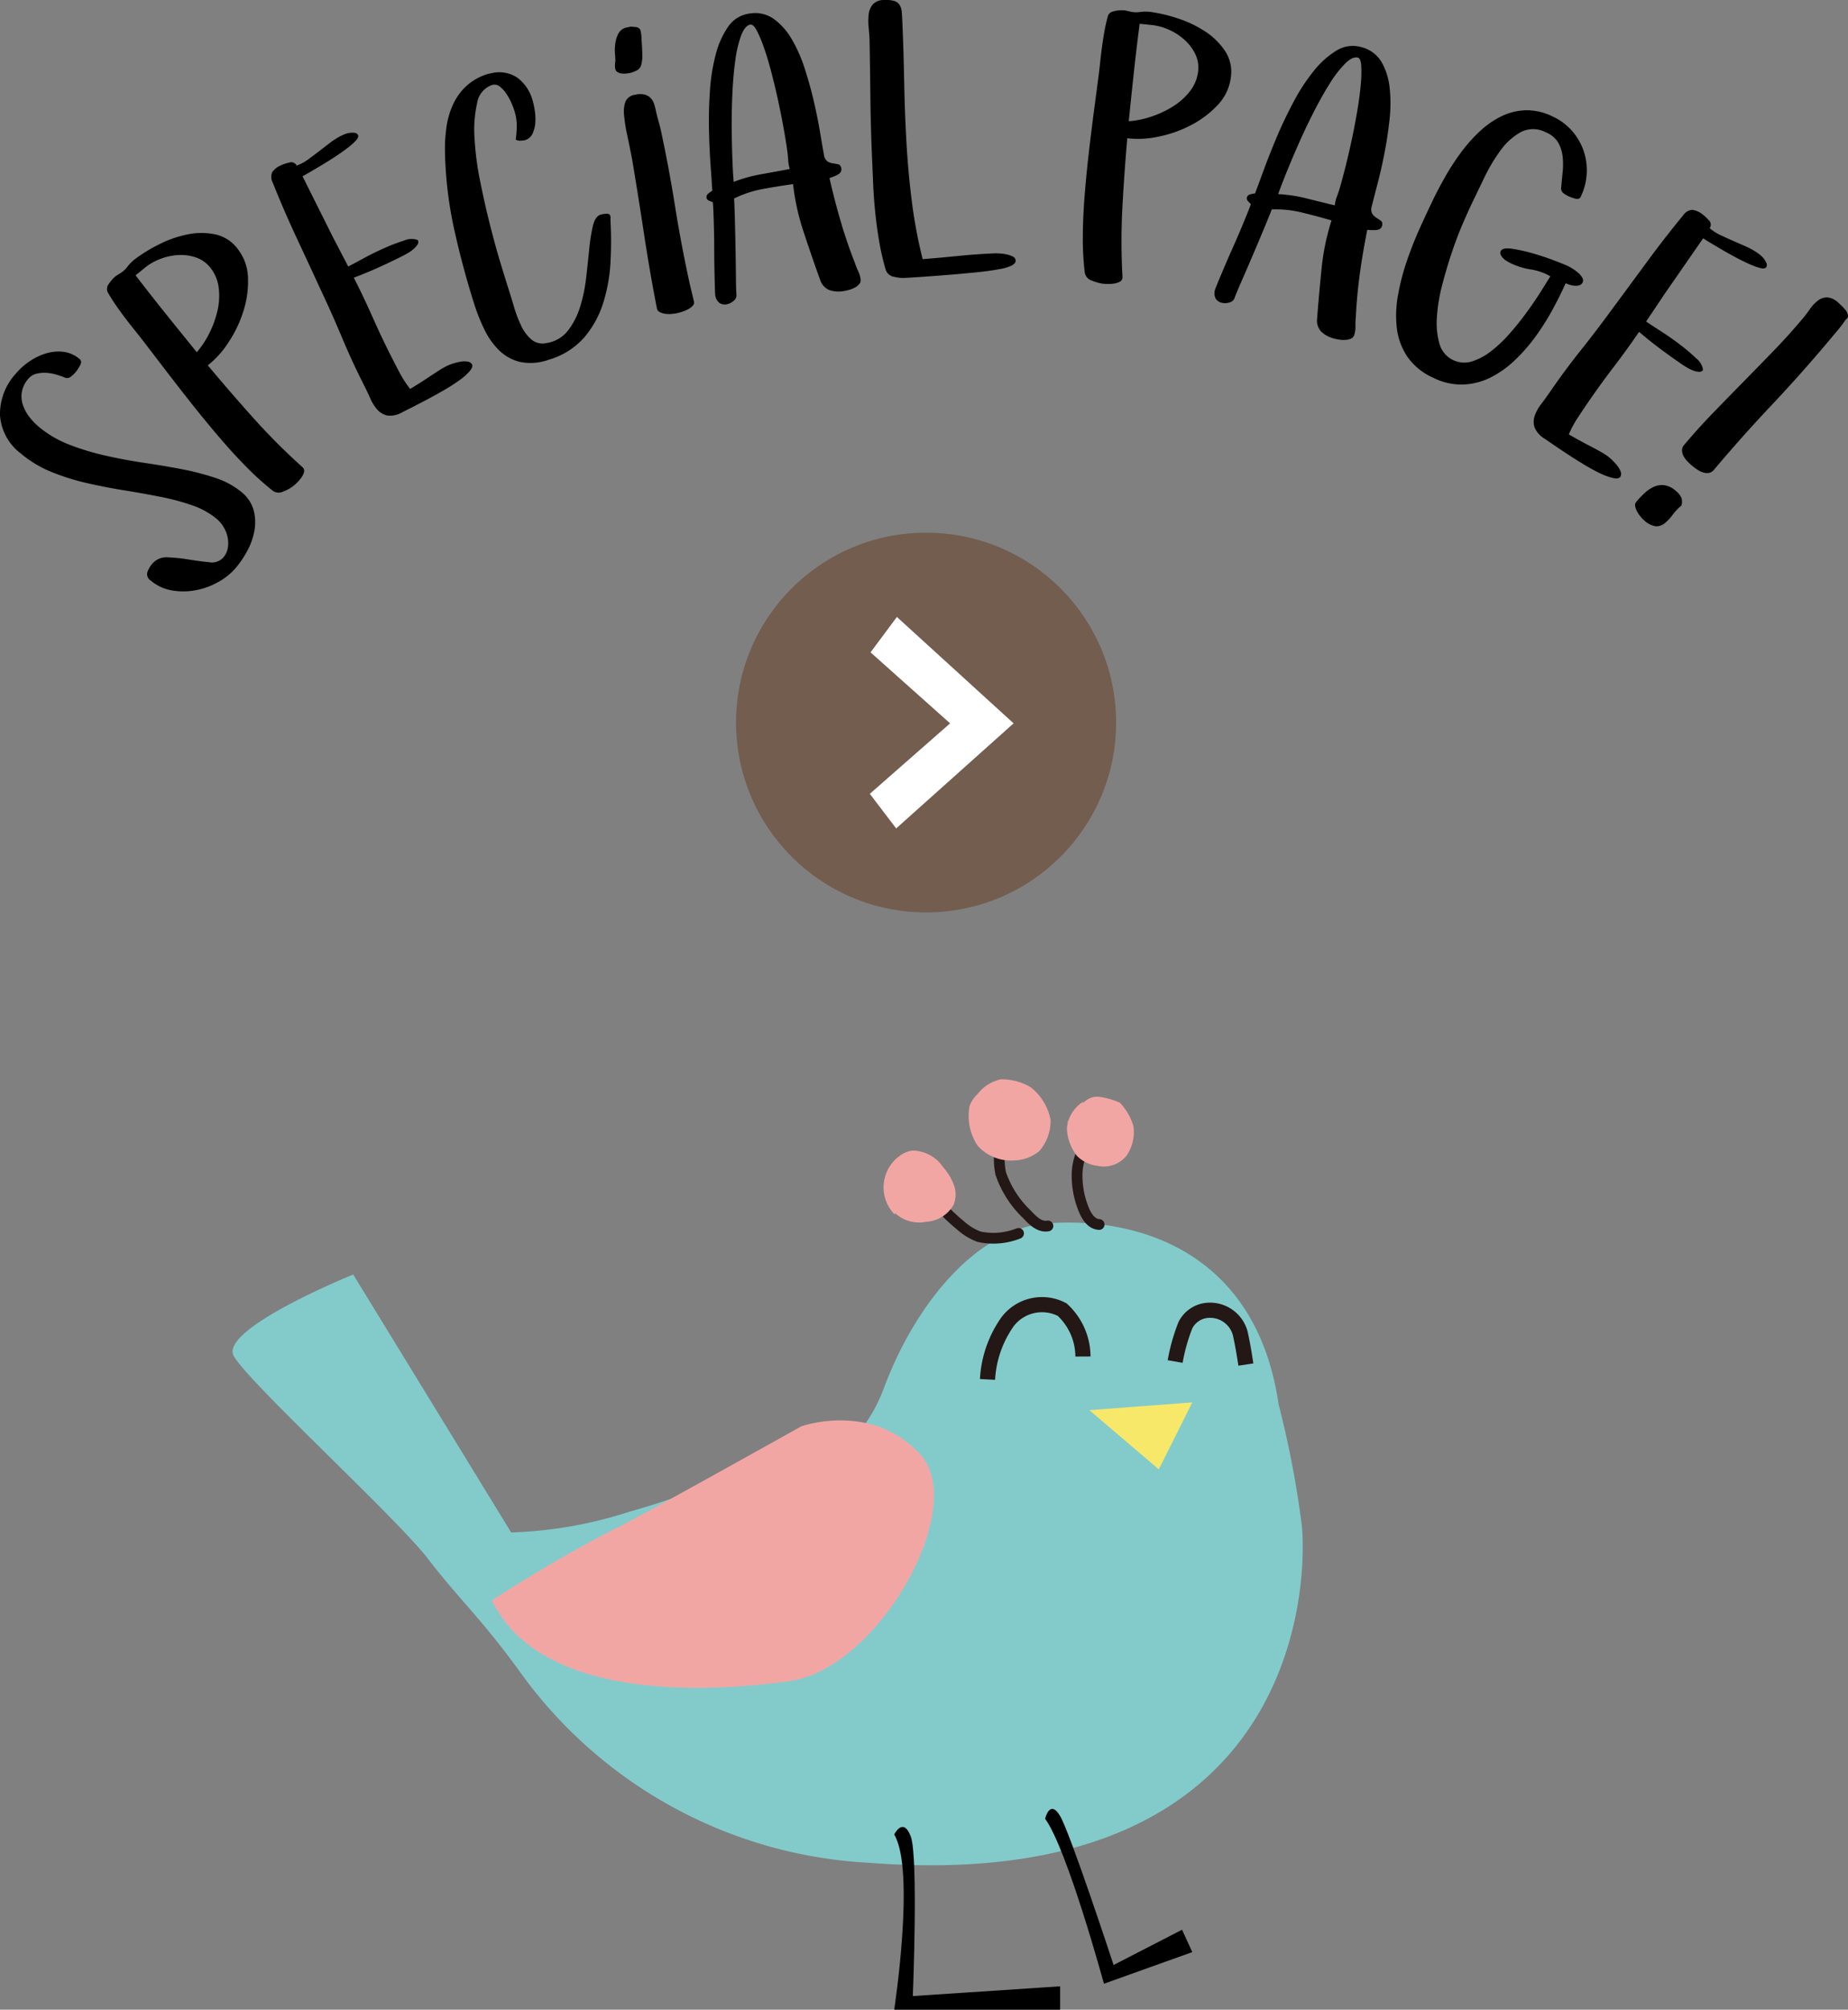 <svg xmlns="http://www.w3.org/2000/svg" width="102.252" height="111.151" viewBox="0 0 102.252 111.151"><rect x="0" y="0" width="102.252" height="111.151" fill="#808080" stroke="none"/><defs><style>.cls-1{fill:#83cbcb;}.cls-2{fill:#f8e86a;}.cls-3,.cls-4{fill:none;stroke:#231815;}.cls-3{stroke-miterlimit:10;stroke-width:0.839px;}.cls-4{stroke-linecap:round;stroke-linejoin:round;stroke-width:0.595px;}.cls-5{fill:#f2a6a4;}.cls-6{fill:#735d4e;}.cls-7{fill:#fff;}</style></defs><title>special_button</title><g id="レイヤー_2" data-name="レイヤー 2"><g id="レイヤー_1-2" data-name="レイヤー 1"><path d="M2.154,23.61A5.936,5.936,0,0,0,3.84,24.595a14.09,14.09,0,0,0,2.003.606q1.051.237,2.138.398t2.084.352a14.078,14.078,0,0,1,1.855.482,4.421,4.421,0,0,1,1.436.776,1.976,1.976,0,0,1,.668.977,2.568,2.568,0,0,1,.062,1.113,3.66,3.66,0,0,1-.374,1.11,5.415,5.415,0,0,1-.653.983,3.494,3.494,0,0,1-.995.805,4.068,4.068,0,0,1-1.256.451,3.691,3.691,0,0,1-1.307.005,2.443,2.443,0,0,1-1.163-.546.413.413,0,0,1-.183-.463,1.443,1.443,0,0,1,.267-.461,1.023,1.023,0,0,1,.871-.357,9.457,9.457,0,0,1,1.15.119q.596.097,1.123.15a.855.855,0,0,0,.792-.263,1.086,1.086,0,0,0,.247-.531,1.604,1.604,0,0,0-.012-.588,1.815,1.815,0,0,0-.22-.561,1.765,1.765,0,0,0-.379-.451,4.345,4.345,0,0,0-1.392-.765,13.219,13.219,0,0,0-1.774-.468q-.96-.188-1.99-.354t-2.044-.399a12.712,12.712,0,0,1-1.945-.612,6.274,6.274,0,0,1-1.68-1.007,2.91,2.91,0,0,1-1.17-2.137,3.322,3.322,0,0,1,.879-2.298,3.666,3.666,0,0,1,.751-.673,3.367,3.367,0,0,1,.915-.441,2.351,2.351,0,0,1,.966-.089,1.703,1.703,0,0,1,.905.41c.093.079.096.198.007.355a2.383,2.383,0,0,1-.212.332,2.026,2.026,0,0,1-.283.273.328.328,0,0,1-.359.048,4.044,4.044,0,0,0-.463-.16,2.565,2.565,0,0,0-.545-.095,1.784,1.784,0,0,0-.548.051.83.83,0,0,0-.443.274,1.524,1.524,0,0,0-.356.709,1.472,1.472,0,0,0,.043.708,2.241,2.241,0,0,0,.345.665A3.373,3.373,0,0,0,2.154,23.61Z"/><path d="M7.466,14.334A8.59,8.59,0,0,1,8.77,13.531a6.172,6.172,0,0,1,1.569-.558,3.835,3.835,0,0,1,1.559-.013,2.107,2.107,0,0,1,1.272.832,2.705,2.705,0,0,1,.553,1.585,5.404,5.404,0,0,1-.256,1.832,6.749,6.749,0,0,1-.827,1.73,5.188,5.188,0,0,1-1.142,1.268q1.228,1.467,2.492,2.88a35.55,35.55,0,0,0,2.692,2.702l.09.085a.28.28,0,0,1,.044.261.931.931,0,0,1-.151.294,2.153,2.153,0,0,1-.235.269,1.996,1.996,0,0,1-.747.481.554.554,0,0,1-.581-.03A15.397,15.397,0,0,1,13.649,25.84q-.743-.749-1.484-1.616T10.702,22.451q-.721-.907-1.389-1.779l-1.36-1.775q-.222-.291-.472-.599t-.497-.632q-.284-.371-.546-.747t-.485-.767a.453.453,0,0,1,.089-.477,1.791,1.791,0,0,1,.355-.399l.209-.134a1.435,1.435,0,0,0,.442-.388A2.239,2.239,0,0,1,7.466,14.334ZM10.889,19.48a5.018,5.018,0,0,0,.706-1.076,5.449,5.449,0,0,0,.444-1.248,3.615,3.615,0,0,0,.062-1.238,2.184,2.184,0,0,0-.435-1.077,1.723,1.723,0,0,0-.788-.589,2.551,2.551,0,0,0-.982-.147,3.223,3.223,0,0,0-1.017.213,3.088,3.088,0,0,0-.882.506l-.495.404Q8.332,16.311,9.18,17.366T10.889,19.48Z"/><path d="M20.093,14.3q.552-.301,1.154-.57a9.907,9.907,0,0,1,1.122-.428.99.99,0,0,1,.75-.024.248.248,0,0,1-.028.264,1.173,1.173,0,0,1-.239.257,2.25,2.25,0,0,1-.308.212q-.161.092-.235.13-.662.333-1.347.644t-1.384.572q.552,1.089,1.039,2.188t1.039,2.188q.239.472.478.921a5.717,5.717,0,0,0,.561.857q.23-.138.501-.309t.547-.355q.276-.184.529-.346a5.246,5.246,0,0,1,.455-.263,2.337,2.337,0,0,1,.308-.121,3.306,3.306,0,0,1,.418-.108,1.168,1.168,0,0,1,.409-.012.317.317,0,0,1,.253.157c.049.097.003.226-.138.389a3.45,3.45,0,0,1-.594.514q-.382.272-.855.544t-.929.513q-.456.24-.823.426t-.515.259a1.313,1.313,0,0,1-.819.184,1.008,1.008,0,0,1-.552-.315,2.292,2.292,0,0,1-.4-.63c-.114-.254-.231-.502-.354-.744q-.653-1.288-1.205-2.605t-1.168-2.624q-.69-1.498-1.375-2.964T15.09,10.098a.665.665,0,0,1-.027-.578,1.12,1.12,0,0,1,.469-.372,2.175,2.175,0,0,1,.465-.154.332.332,0,0,1,.418.165,2.575,2.575,0,0,0,.635-.342q.303-.221.603-.452t.598-.46a3.788,3.788,0,0,1,.612-.388c.049-.025.118-.055.207-.093a1.12,1.12,0,0,1,.285-.075,1.046,1.046,0,0,1,.276-.002.224.224,0,0,1,.179.126q.055.109-.115.297a3.619,3.619,0,0,1-.478.423q-.308.235-.681.479t-.736.461q-.364.217-.648.384c-.19.11-.328.188-.414.231l1.674,3.349.855,1.642Q19.541,14.601,20.093,14.3Z"/><path d="M27.211,4.707a1.249,1.249,0,0,0-.81.99,6.667,6.667,0,0,0-.146,1.921,16.265,16.265,0,0,0,.315,2.417q.259,1.293.564,2.487t.593,2.137q.289.943.412,1.33.142.447.307,1.001a7.027,7.027,0,0,0,.392,1.028,2.249,2.249,0,0,0,.566.76.954.954,0,0,0,.83.197,1.852,1.852,0,0,0,1.195-.695,4.133,4.133,0,0,0,.672-1.32,8.761,8.761,0,0,0,.332-1.607q.097-.85.172-1.6a9.51,9.51,0,0,1,.202-1.268q.127-.519.422-.612a1.6,1.6,0,0,1,.297-.051q.199-.02.242.116a.453.453,0,0,1,.014.113.71.71,0,0,1-.005.119,20.905,20.905,0,0,1,.004,2.29,9.095,9.095,0,0,1-.4,2.279A5.468,5.468,0,0,1,32.329,18.66a4.143,4.143,0,0,1-1.974,1.238,2.948,2.948,0,0,1-1.572.121,2.468,2.468,0,0,1-1.151-.628,4.061,4.061,0,0,1-.816-1.139,10.018,10.018,0,0,1-.567-1.409q-.652-2.05-1.118-4.161a21.916,21.916,0,0,1-.51-4.289,8.487,8.487,0,0,1,.077-1.323,4.566,4.566,0,0,1,.349-1.248,3.3,3.3,0,0,1,.729-1.039,3.063,3.063,0,0,1,1.238-.697l.202-.043a1.809,1.809,0,0,1,1.425.265,2.333,2.333,0,0,1,.822,1.225,4.019,4.019,0,0,1,.123.558,3.011,3.011,0,0,1,.033.683,1.697,1.697,0,0,1-.151.612.667.667,0,0,1-.424.367,2.009,2.009,0,0,1-.261.029.492.492,0,0,1-.247-.061,5.988,5.988,0,0,0,.057-.775,2.773,2.773,0,0,0-.144-.861,4.302,4.302,0,0,0-.168-.427,3.173,3.173,0,0,0-.275-.489,1.652,1.652,0,0,0-.361-.388A.458.458,0,0,0,27.211,4.707Z"/><path d="M34.888,1.474a3.023,3.023,0,0,1,.344.031.269.269,0,0,1,.221.244,1.735,1.735,0,0,1,.031.191q.009.091.011.195.043.594.044.936a1.746,1.746,0,0,1-.064.533.472.472,0,0,1-.205.272,1.783,1.783,0,0,1-.378.153q-.081.018-.214.035a1.044,1.044,0,0,1-.263.004.611.611,0,0,1-.237-.074.26.26,0,0,1-.134-.179.908.908,0,0,1-.017-.225,1.688,1.688,0,0,1,.024-.234c-.004-.083-.013-.219-.025-.41a2.629,2.629,0,0,1,.024-.576,1.587,1.587,0,0,1,.179-.537.668.668,0,0,1,.479-.319ZM36.29,6.122q.06.279.14.552t.14.552q.441,2.047.769,4.107t.773,4.127q.064.298.14.604t.145.623a.243.243,0,0,1-.067.222.947.947,0,0,1-.241.186,1.859,1.859,0,0,1-.325.141,2.846,2.846,0,0,1-.295.083,2.754,2.754,0,0,1-.314.045,1.424,1.424,0,0,1-.346-.009.971.971,0,0,1-.302-.092.272.272,0,0,1-.155-.185q-.398-2.035-.708-4.079t-.651-4.09q-.147-.78-.284-1.415a8.916,8.916,0,0,1-.177-1.116,1.669,1.669,0,0,1,.078-.765.659.659,0,0,1,.521-.37,1.143,1.143,0,0,1,.546-.011.725.725,0,0,1,.326.191.824.824,0,0,1,.184.314A3.737,3.737,0,0,1,36.29,6.122Z"/><path d="M45.896,9.847q.275,1.214.615,2.378t.796,2.332a3.923,3.923,0,0,0,.176.437,1.552,1.552,0,0,1,.135.443.339.339,0,0,1-.075.277.848.848,0,0,1-.263.201,1.696,1.696,0,0,1-.336.128,2.771,2.771,0,0,1-.294.06,1.555,1.555,0,0,1-.78-.067.912.912,0,0,1-.498-.579q-.444-1.231-.896-2.595a12.959,12.959,0,0,1-.595-2.678q-.838.115-1.68.271a6.006,6.006,0,0,0-1.582.524q.016.265.038,1.01t.038,1.605q.017.859.024,1.648t.032,1.114a.405.405,0,0,1-.168.29.786.786,0,0,1-.38.186.531.531,0,0,1-.397-.079.648.648,0,0,1-.234-.481q-.009-.06-.019-.428t-.021-.89q-.011-.521-.013-1.127-.002-.604-.015-1.146t-.029-.95q-.016-.408-.036-.549a2.203,2.203,0,0,1-.21-.085.204.204,0,0,1-.137-.155.251.251,0,0,1,.102-.24,1.609,1.609,0,0,1,.218-.153q-.03-.508-.095-1.413t-.088-1.957q-.023-1.053.052-2.151a10.527,10.527,0,0,1,.321-2.013,4.793,4.793,0,0,1,.689-1.541A1.693,1.693,0,0,1,41.493.747a1.781,1.781,0,0,1,1.323.301,3.614,3.614,0,0,1,.99,1.116,8.024,8.024,0,0,1,.716,1.615q.293.904.504,1.808t.343,1.696q.132.793.221,1.272a.538.538,0,0,0,.21.382.819.819,0,0,0,.306.102,2.378,2.378,0,0,1,.288.053c.086.023.139.101.158.235q.031.222-.232.35A2.453,2.453,0,0,1,45.896,9.847Zm-5.3.212a8.296,8.296,0,0,1,1.533-.425q.782-.138,1.573-.287a2.051,2.051,0,0,1-.091-.5c-.011-.176-.029-.352-.053-.526q-.082-.584-.22-1.344t-.31-1.538q-.172-.776-.371-1.528t-.406-1.329a6.618,6.618,0,0,0-.388-.911q-.183-.334-.346-.311-.304.061-.509.603a6.378,6.378,0,0,0-.32,1.357q-.115.816-.162,1.806T40.486,7.059q.008.943.038,1.749T40.596,10.059Z"/><path d="M55.065,14.012c.069-.003.165.001.289.009a2.445,2.445,0,0,1,.374.056,1.279,1.279,0,0,1,.325.119.252.252,0,0,1,.144.218.212.212,0,0,1-.085.176,1.031,1.031,0,0,1-.17.118L55.92,14.71a2.509,2.509,0,0,1-.632.177q-.471.091-1.077.155t-1.275.122q-.669.056-1.255.1t-1.019.071q-.432.028-.535.032a1.935,1.935,0,0,1-.642-.056.584.584,0,0,1-.47-.368,12.993,12.993,0,0,1-.354-1.51q-.138-.788-.224-1.597t-.122-1.622Q48.28,9.401,48.248,8.65q-.07-1.623-.088-3.23-.018-1.605-.047-3.231-.013-.305-.05-.679a3.292,3.292,0,0,1,0-.702,1.063,1.063,0,0,1,.224-.558.822.822,0,0,1,.639-.249,1.558,1.558,0,0,1,.57.059.537.537,0,0,1,.288.223.899.899,0,0,1,.11.382q.02.233.033.537.071,1.643.102,3.3t.122,3.31q.092,1.653.297,3.292a26.996,26.996,0,0,0,.604,3.229q1.008-.081,2.005-.181T55.065,14.012Z"/><path d="M63.666.66a8.69,8.69,0,0,1,1.494.355A6.241,6.241,0,0,1,66.668,1.73a3.843,3.843,0,0,1,1.116,1.091A2.099,2.099,0,0,1,68.1,4.306a2.689,2.689,0,0,1-.729,1.508A5.403,5.403,0,0,1,65.893,6.925a6.79,6.79,0,0,1-1.811.636,5.24,5.24,0,0,1-1.708.087q-.167,1.901-.269,3.79a35.29,35.29,0,0,0,0,3.805l.005.124a.277.277,0,0,1-.153.215.943.943,0,0,1-.315.101,2.171,2.171,0,0,1-.357.023,2.524,2.524,0,0,1-.279-.017,2.554,2.554,0,0,1-.592-.171.557.557,0,0,1-.391-.431,15.393,15.393,0,0,1-.109-1.948q.003-1.053.09-2.187t.216-2.283q.13-1.148.272-2.235l.29-2.211q.048-.362.089-.755t.094-.795q.061-.462.14-.912t.199-.883q.07-.216.4-.273a1.841,1.841,0,0,1,.535-.031l.243.053a1.439,1.439,0,0,0,.588.038A2.263,2.263,0,0,1,63.666.66Zm-1.21,6.045a5.007,5.007,0,0,0,1.262-.261,5.445,5.445,0,0,0,1.198-.566A3.601,3.601,0,0,0,65.837,5.05a2.168,2.168,0,0,0,.452-1.066,1.711,1.711,0,0,0-.143-.972,2.547,2.547,0,0,0-.593-.797,3.263,3.263,0,0,0-.872-.569,3.136,3.136,0,0,0-.985-.266l-.637-.065q-.177,1.35-.322,2.692T62.456,6.705Z"/><path d="M75.654,12.708q-.246,1.218-.411,2.417t-.227,2.45a3.959,3.959,0,0,0-.018.47,1.537,1.537,0,0,1-.058.459.337.337,0,0,1-.182.222.848.848,0,0,1-.323.074,1.624,1.624,0,0,1-.36-.02,2.722,2.722,0,0,1-.293-.065,1.557,1.557,0,0,1-.685-.38.909.909,0,0,1-.218-.73q.099-1.304.244-2.731a12.883,12.883,0,0,1,.552-2.682q-.813-.238-1.646-.44a6.038,6.038,0,0,0-1.66-.169q-.093.247-.379.936t-.622,1.478q-.337.79-.653,1.511t-.427,1.028a.405.405,0,0,1-.272.195.788.788,0,0,1-.423.013.531.531,0,0,1-.33-.234.645.645,0,0,1-.017-.534c.011-.039.064-.172.158-.398s.21-.499.345-.819.285-.663.45-1.032.316-.718.456-1.051.26-.625.362-.877.166-.424.192-.514a2.215,2.215,0,0,1-.157-.163.205.205,0,0,1-.061-.198.251.251,0,0,1,.191-.177,1.698,1.698,0,0,1,.262-.05q.18-.476.492-1.326t.721-1.819q.41-.969.928-1.938a10.523,10.523,0,0,1,1.117-1.703,4.799,4.799,0,0,1,1.26-1.122,1.706,1.706,0,0,1,1.394-.173,1.785,1.785,0,0,1,1.086.815A3.596,3.596,0,0,1,76.89,4.854a7.979,7.979,0,0,1-.006,1.764q-.102.943-.28,1.853t-.382,1.686q-.204.776-.319,1.249a.537.537,0,0,0,.035.433.821.821,0,0,0,.238.218,2.199,2.199,0,0,1,.242.166c.07.056.086.149.048.278-.042.143-.16.218-.355.224A2.473,2.473,0,0,1,75.654,12.708Zm-4.931-1.972a8.344,8.344,0,0,1,1.575.239q.771.194,1.556.382a2.035,2.035,0,0,1,.121-.493q.093-.248.167-.501.164-.566.349-1.315T74.838,7.52q.161-.777.287-1.544t.174-1.377a6.593,6.593,0,0,0,.018-.989q-.03-.379-.188-.425-.303-.068-.712.341a6.372,6.372,0,0,0-.847,1.105q-.439.696-.888,1.58T71.852,7.957q-.379.861-.681,1.609T70.724,10.735Z"/><path d="M81.416,11.302q-.176.366-.482,1.074t-.6,1.58q-.294.872-.535,1.803a9.243,9.243,0,0,0-.292,1.774,4.259,4.259,0,0,0,.138,1.475,1.423,1.423,0,0,0,1.783.986,3.32,3.32,0,0,0,1.06-.559,7.287,7.287,0,0,0,1.027-.968q.502-.568.94-1.168t.776-1.135q.337-.534.551-.883a3.146,3.146,0,0,0-1.089-.38,3.939,3.939,0,0,1-1.107-.344c-.05-.024-.113-.059-.191-.104a1.065,1.065,0,0,1-.21-.158.719.719,0,0,1-.147-.195.231.231,0,0,1,0-.214q.097-.201.623-.127a8.579,8.579,0,0,1,1.16.257q.634.182,1.205.402t.738.3a2.861,2.861,0,0,1,.252.144,2.519,2.519,0,0,1,.304.226,1.052,1.052,0,0,1,.227.267.273.273,0,0,1,.02.269.288.288,0,0,1-.176.151.636.636,0,0,1-.266.029,1.24,1.24,0,0,1-.282-.057,1.76,1.76,0,0,1-.213-.08q-.298.666-.713,1.435A13.72,13.72,0,0,1,84.98,18.59a9.495,9.495,0,0,1-1.153,1.324,5.553,5.553,0,0,1-1.345.96,3.725,3.725,0,0,1-1.518.393,3.482,3.482,0,0,1-1.683-.385,3.42,3.42,0,0,1-1.434-1.188,3.626,3.626,0,0,1-.564-1.591,6.249,6.249,0,0,1,.08-1.832,12.855,12.855,0,0,1,.501-1.898q.324-.936.711-1.786t.712-1.526q.281-.585.667-1.266a13.301,13.301,0,0,1,.854-1.322,8.576,8.576,0,0,1,1.036-1.178,4.951,4.951,0,0,1,1.214-.855,3.301,3.301,0,0,1,1.368-.342,3.256,3.256,0,0,1,1.521.363,3.205,3.205,0,0,1,1.057.803,3.279,3.279,0,0,1,.788,2.364,3.354,3.354,0,0,1-.331,1.259q-.079.165-.32.093a2.489,2.489,0,0,1-.334-.116,1.922,1.922,0,0,1-.303-.18.339.339,0,0,1-.122-.318q.037-.409.082-.861a3.958,3.958,0,0,0-.005-.87,1.979,1.979,0,0,0-.251-.763,1.384,1.384,0,0,0-.674-.552,1.489,1.489,0,0,0-1.394-.009,3.476,3.476,0,0,0-1.119,1.014A9.405,9.405,0,0,0,82.125,9.83Q81.724,10.662,81.416,11.302Z"/><path d="M91.869,18.299q.531.34,1.059.739a9.852,9.852,0,0,1,.919.778.993.993,0,0,1,.385.645.248.248,0,0,1-.245.102,1.173,1.173,0,0,1-.342-.086,2.323,2.323,0,0,1-.335-.169c-.106-.065-.182-.113-.227-.143q-.613-.421-1.218-.872t-1.172-.939q-.688,1.004-1.416,1.956t-1.416,1.956q-.298.435-.576.859a5.629,5.629,0,0,0-.48.901q.233.135.514.291c.187.104.379.207.577.309s.384.201.559.298a5.213,5.213,0,0,1,.452.273,2.461,2.461,0,0,1,.256.211,3.481,3.481,0,0,1,.297.315,1.185,1.185,0,0,1,.209.352.315.315,0,0,1-.016.297q-.092.134-.408.065a3.497,3.497,0,0,1-.739-.273q-.423-.204-.892-.489t-.9-.568q-.432-.284-.772-.518t-.477-.327a1.325,1.325,0,0,1-.558-.629A1.002,1.002,0,0,1,84.917,23a2.281,2.281,0,0,1,.359-.652q.252-.331.482-.666.814-1.188,1.702-2.301t1.736-2.278q.98-1.321,1.934-2.621t2.002-2.575a.663.663,0,0,1,.494-.301,1.136,1.136,0,0,1,.554.232,2.222,2.222,0,0,1,.36.333.331.331,0,0,1,.058.446,2.596,2.596,0,0,0,.608.392q.341.16.688.312c.231.101.462.202.694.304a3.836,3.836,0,0,1,.636.35c.045.031.106.077.181.137a1.122,1.122,0,0,1,.204.214,1.075,1.075,0,0,1,.136.241.224.224,0,0,1-.024.217q-.069.1-.316.041a3.635,3.635,0,0,1-.603-.216q-.356-.158-.75-.368t-.761-.424q-.366-.215-.65-.385t-.403-.252l-2.127,3.067L91.083,17.784Q91.338,17.959,91.869,18.299Z"/><path d="M92.722,27.147a1.123,1.123,0,0,1,.303.361.67.67,0,0,1,.007.457,2.877,2.877,0,0,0-.476.501,2.66,2.66,0,0,1-.429.461.749.749,0,0,1-.491.183,1.196,1.196,0,0,1-.68-.347,1.534,1.534,0,0,1-.186-.196,1.737,1.737,0,0,1-.186-.276,1.016,1.016,0,0,1-.107-.29A.287.287,0,0,1,90.54,27.75a5.28,5.28,0,0,1,.456-.478,1.9,1.9,0,0,1,.526-.353,1.047,1.047,0,0,1,.581-.081A1.242,1.242,0,0,1,92.722,27.147Zm9.421-9.491a7.82,7.82,0,0,1-.485.639q-.255.302-.516.614-1.542,1.831-3.153,3.537T94.836,25.983a.458.458,0,0,1-.296.175.737.737,0,0,1-.323-.033,1.319,1.319,0,0,1-.321-.164,3.315,3.315,0,0,1-.274-.204,3.137,3.137,0,0,1-.256-.242,1.302,1.302,0,0,1-.209-.281.723.723,0,0,1-.088-.312.453.453,0,0,1,.122-.321q.757-.9,1.592-1.762T96.46,21.12q.842-.856,1.669-1.71t1.599-1.77q.209-.248.407-.532a2.139,2.139,0,0,1,.435-.469.851.851,0,0,1,.512-.192.98.98,0,0,1,.623.286c.042.035.103.091.183.168a2.481,2.481,0,0,1,.219.237.689.689,0,0,1,.134.258.243.243,0,0,1-.044.228Z"/><path class="cls-1" d="M57.828,67.673c-3.757.319-7.148,4.389-8.894,9.029a8.907,8.907,0,0,1-1.397,2.503l-3.76,1.283S37.793,82.8,34.858,83.6A23.598,23.598,0,0,1,28.283,84.757L19.543,70.49s-7.465,3.023-6.605,4.518,9.026,8.966,10.745,11.207,3.009,3.362,5.158,6.351a25.416,25.416,0,0,0,19.233,10.46c23.532,1.821,24.289-14.996,23.961-18.616a54.077,54.077,0,0,0-1.288-6.736C69.488,69.058,62.715,67.258,57.828,67.673Z"/><path d="M49.478,101.462c1.182,1.973,0,9.689,0,9.689h9.18v-1.292l-8.15.539s.31-7.727-.116-8.834S49.478,101.462,49.478,101.462Z"/><path d="M57.828,100.592c1.219,1.659,3.254,9.124,3.254,9.124l4.889-1.75-.567-1.237-3.788,1.95s-2.386-7.268-2.958-8.238S57.828,100.592,57.828,100.592Z"/><polygon class="cls-2" points="60.278 77.994 65.971 77.563 64.117 81.265 60.278 77.994"/><path class="cls-3" d="M54.64,76.293a6.102,6.102,0,0,1,1.102-3.18,2.394,2.394,0,0,1,3.03-.68,3.544,3.544,0,0,1,1.149,2.593"/><path class="cls-3" d="M65.023,75.302a10.337,10.337,0,0,1,.565-2.005,1.501,1.501,0,0,1,1.286-.829,1.728,1.728,0,0,1,1.749,1.273c.134.603.223,1.142.312,1.73"/><path class="cls-4" d="M56.358,68.216a3.758,3.758,0,0,1-2.189.184,3.213,3.213,0,0,1-1.01-.615q-.375-.308-.723-.648c-.167-.163-.343-.386-.264-.605"/><path class="cls-5" d="M49.874,64.787a.723.723,0,0,0-.559.34,1.392,1.392,0,0,0-.199.644,1.751,1.751,0,0,0,.267,1.177,1.953,1.953,0,0,0,1.851.627A1.859,1.859,0,0,0,52.766,66.63a1.542,1.542,0,0,0,.007-1.112,3.148,3.148,0,0,0-.589-.966,2.073,2.073,0,0,0-1.703-.917,1.543,1.543,0,0,0-.716.304,2.148,2.148,0,0,0-.257,3.239"/><path class="cls-4" d="M57.983,67.805c-.444.083-.832-.283-1.136-.618a5.676,5.676,0,0,1-1.472-2.271,4.049,4.049,0,0,1,.232-2.401"/><path class="cls-5" d="M54.076,60.526a1.638,1.638,0,0,0-.431.657,2.989,2.989,0,0,0,.443,2.176,2.477,2.477,0,0,0,2.047.821,2.276,2.276,0,0,0,1.378-.522,2.575,2.575,0,0,0,.618-1.72A3.023,3.023,0,0,0,57.03,60.133a3.137,3.137,0,0,0-1.668-.436,2.235,2.235,0,0,0-1.286.829"/><path class="cls-4" d="M60.817,67.724c-.443-.02-.722-.48-.877-.895a4.913,4.913,0,0,1-.344-1.886,3.142,3.142,0,0,1,.608-1.799"/><path class="cls-5" d="M59.963,60.916a1.933,1.933,0,0,0-.93,1.479,2.634,2.634,0,0,0,.561,1.541,1.94,1.94,0,0,0,1.143.545,1.604,1.604,0,0,0,1.585-.552,2.283,2.283,0,0,0,.39-1.655,3.2,3.2,0,0,0-.739-1.278,4.025,4.025,0,0,0-1.106-.328,1.008,1.008,0,0,0-.825.239,3.161,3.161,0,0,0-1.009,1.228"/><path class="cls-5" d="M34.175,84.473c.417-.139,10.159-5.584,10.159-5.584s3.867-1.39,6.572,1.539-2.263,11.853-7.224,12.55-13.821.976-16.465-4.462A79.255,79.255,0,0,1,34.175,84.473Z"/><ellipse class="cls-6" cx="51.242" cy="39.962" rx="10.514" ry="10.501"/><path class="cls-7" d="M49.586,45.818,48.128,43.905,52.57,40.007,48.168,36.08l1.458-1.957,6.457,5.884Z"/></g></g></svg>